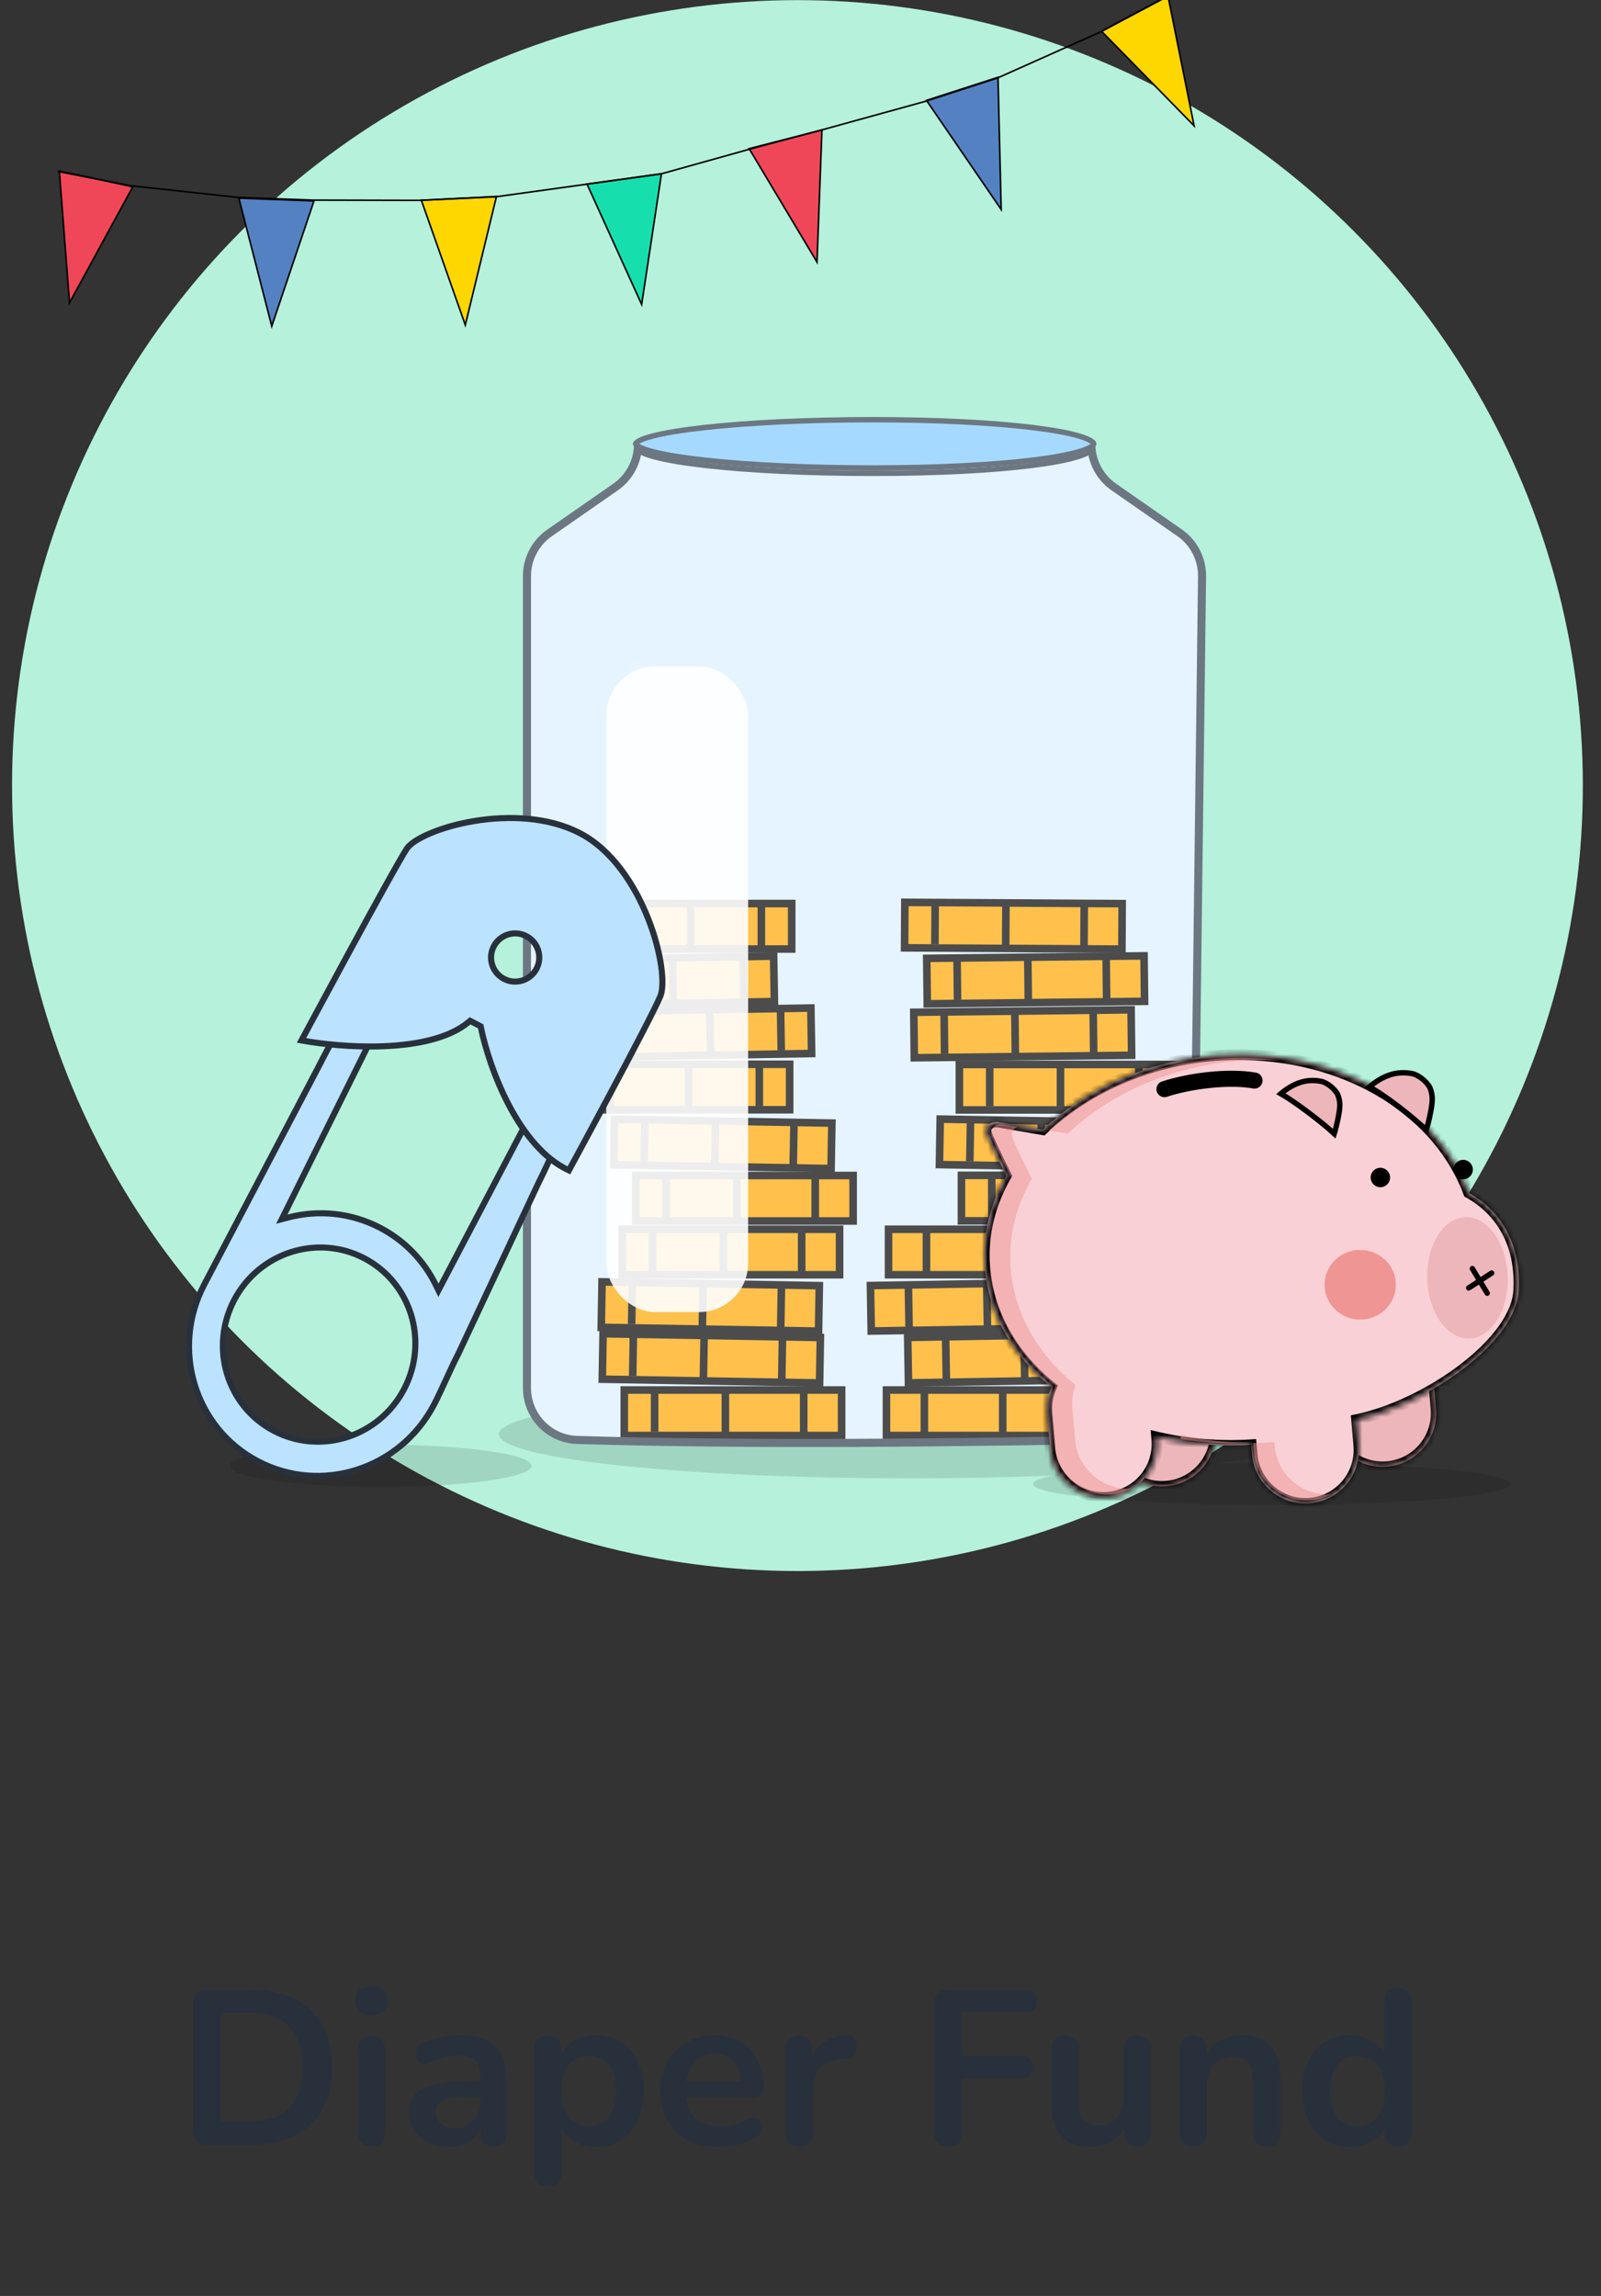 <svg width="265" height="380" viewBox="0 0 265 380" fill="none" xmlns="http://www.w3.org/2000/svg">
<rect x="0" y="0" width="265" height="380" fill="#333333" stroke="none"/>
<g clip-path="url(#clip0_3914_9129)">
<path d="M34.389 355C33.587 355 32.968 354.794 32.531 354.381C32.118 353.944 31.912 353.324 31.912 352.523V331.796C31.912 330.994 32.118 330.387 32.531 329.974C32.968 329.537 33.587 329.319 34.389 329.319H41.456C45.754 329.319 49.069 330.424 51.4 332.634C53.756 334.844 54.934 338.013 54.934 342.141C54.934 344.205 54.63 346.039 54.023 347.642C53.44 349.22 52.566 350.556 51.4 351.649C50.259 352.742 48.85 353.579 47.175 354.162C45.523 354.721 43.617 355 41.456 355H34.389ZM36.574 351.139H41.164C42.67 351.139 43.969 350.957 45.062 350.592C46.179 350.204 47.102 349.645 47.83 348.917C48.583 348.164 49.142 347.229 49.506 346.112C49.87 344.97 50.052 343.647 50.052 342.141C50.052 339.13 49.312 336.883 47.83 335.402C46.349 333.921 44.127 333.18 41.164 333.18H36.574V351.139ZM61.48 355.255C60.752 355.255 60.193 355.036 59.805 354.599C59.416 354.162 59.222 353.555 59.222 352.778V339.409C59.222 338.608 59.416 338.001 59.805 337.588C60.193 337.151 60.752 336.932 61.48 336.932C62.209 336.932 62.767 337.151 63.156 337.588C63.569 338.001 63.775 338.608 63.775 339.409V352.778C63.775 353.555 63.581 354.162 63.192 354.599C62.804 355.036 62.233 355.255 61.48 355.255ZM61.48 333.544C60.63 333.544 59.962 333.338 59.477 332.925C59.015 332.488 58.785 331.893 58.785 331.14C58.785 330.363 59.015 329.768 59.477 329.355C59.962 328.942 60.63 328.736 61.48 328.736C62.355 328.736 63.022 328.942 63.484 329.355C63.945 329.768 64.176 330.363 64.176 331.14C64.176 331.893 63.945 332.488 63.484 332.925C63.022 333.338 62.355 333.544 61.48 333.544ZM74.371 355.364C73.084 355.364 71.931 355.121 70.911 354.636C69.915 354.126 69.126 353.446 68.543 352.596C67.984 351.746 67.705 350.787 67.705 349.718C67.705 348.407 68.045 347.375 68.725 346.622C69.405 345.845 70.51 345.286 72.04 344.946C73.57 344.606 75.622 344.436 78.196 344.436H80.017V347.059H78.233C76.727 347.059 75.525 347.132 74.626 347.277C73.728 347.423 73.084 347.678 72.696 348.042C72.331 348.382 72.149 348.868 72.149 349.499C72.149 350.301 72.428 350.957 72.987 351.467C73.546 351.977 74.323 352.232 75.318 352.232C76.12 352.232 76.824 352.049 77.431 351.685C78.063 351.297 78.56 350.774 78.925 350.119C79.289 349.463 79.471 348.71 79.471 347.86V343.671C79.471 342.457 79.204 341.583 78.67 341.048C78.135 340.514 77.237 340.247 75.974 340.247C75.27 340.247 74.505 340.332 73.679 340.502C72.878 340.672 72.028 340.963 71.129 341.376C70.668 341.595 70.255 341.655 69.891 341.558C69.551 341.461 69.284 341.267 69.089 340.975C68.895 340.66 68.798 340.32 68.798 339.956C68.798 339.591 68.895 339.239 69.089 338.899C69.284 338.535 69.611 338.268 70.073 338.098C71.19 337.636 72.258 337.308 73.278 337.114C74.323 336.92 75.27 336.823 76.12 336.823C77.868 336.823 79.301 337.09 80.418 337.624C81.56 338.158 82.41 338.972 82.968 340.065C83.527 341.133 83.806 342.518 83.806 344.218V352.96C83.806 353.713 83.624 354.296 83.26 354.709C82.895 355.097 82.373 355.291 81.693 355.291C81.013 355.291 80.479 355.097 80.09 354.709C79.726 354.296 79.544 353.713 79.544 352.96V351.212H79.835C79.665 352.062 79.325 352.802 78.815 353.434C78.33 354.041 77.71 354.514 76.958 354.854C76.205 355.194 75.343 355.364 74.371 355.364ZM90.686 361.848C89.958 361.848 89.399 361.654 89.01 361.265C88.622 360.877 88.428 360.306 88.428 359.553V339.191C88.428 338.438 88.622 337.867 89.01 337.478C89.399 337.09 89.945 336.896 90.65 336.896C91.378 336.896 91.937 337.09 92.325 337.478C92.714 337.867 92.908 338.438 92.908 339.191V342.032L92.507 340.939C92.872 339.701 93.612 338.705 94.73 337.952C95.871 337.199 97.195 336.823 98.7 336.823C100.254 336.823 101.614 337.199 102.78 337.952C103.97 338.705 104.893 339.773 105.548 341.158C106.204 342.518 106.532 344.157 106.532 346.075C106.532 347.97 106.204 349.621 105.548 351.029C104.893 352.414 103.982 353.482 102.816 354.235C101.651 354.988 100.279 355.364 98.7 355.364C97.219 355.364 95.919 355 94.802 354.271C93.685 353.519 92.933 352.547 92.544 351.357H92.981V359.553C92.981 360.306 92.775 360.877 92.362 361.265C91.973 361.654 91.415 361.848 90.686 361.848ZM97.425 351.904C98.324 351.904 99.113 351.685 99.793 351.248C100.473 350.811 100.995 350.167 101.359 349.317C101.748 348.443 101.942 347.362 101.942 346.075C101.942 344.133 101.529 342.688 100.704 341.74C99.878 340.769 98.785 340.283 97.425 340.283C96.527 340.283 95.737 340.502 95.057 340.939C94.377 341.352 93.843 341.995 93.455 342.87C93.09 343.72 92.908 344.788 92.908 346.075C92.908 347.994 93.321 349.451 94.147 350.447C94.972 351.418 96.065 351.904 97.425 351.904ZM119.049 355.364C117.033 355.364 115.297 354.988 113.84 354.235C112.383 353.482 111.253 352.414 110.452 351.029C109.675 349.645 109.286 348.006 109.286 346.112C109.286 344.266 109.663 342.651 110.416 341.267C111.193 339.883 112.249 338.802 113.585 338.025C114.945 337.223 116.487 336.823 118.211 336.823C119.474 336.823 120.603 337.029 121.599 337.442C122.619 337.855 123.481 338.45 124.185 339.227C124.914 340.004 125.46 340.951 125.824 342.068C126.213 343.161 126.407 344.4 126.407 345.784C126.407 346.221 126.249 346.561 125.934 346.804C125.642 347.022 125.217 347.132 124.659 347.132H112.965V344.509H123.202L122.619 345.055C122.619 343.938 122.449 343.003 122.109 342.25C121.793 341.498 121.319 340.927 120.688 340.538C120.081 340.126 119.316 339.919 118.393 339.919C117.373 339.919 116.499 340.162 115.77 340.648C115.066 341.109 114.52 341.777 114.131 342.651C113.767 343.501 113.585 344.521 113.585 345.711V345.966C113.585 347.957 114.046 349.451 114.969 350.447C115.916 351.418 117.3 351.904 119.122 351.904C119.753 351.904 120.457 351.831 121.234 351.685C122.036 351.515 122.789 351.236 123.493 350.847C124.003 350.556 124.452 350.434 124.841 350.483C125.229 350.507 125.533 350.641 125.751 350.884C125.994 351.127 126.14 351.43 126.189 351.794C126.237 352.134 126.164 352.487 125.97 352.851C125.8 353.215 125.496 353.531 125.059 353.798C124.209 354.332 123.226 354.733 122.109 355C121.016 355.243 119.996 355.364 119.049 355.364ZM132.344 355.291C131.592 355.291 131.009 355.097 130.596 354.709C130.207 354.296 130.013 353.713 130.013 352.96V339.191C130.013 338.438 130.207 337.867 130.596 337.478C130.985 337.09 131.531 336.896 132.235 336.896C132.939 336.896 133.486 337.09 133.874 337.478C134.263 337.867 134.457 338.438 134.457 339.191V341.485H134.093C134.433 340.028 135.101 338.923 136.096 338.171C137.092 337.418 138.416 336.968 140.067 336.823C140.577 336.774 140.978 336.908 141.269 337.223C141.585 337.515 141.767 337.976 141.816 338.608C141.864 339.215 141.718 339.713 141.378 340.101C141.063 340.466 140.577 340.684 139.921 340.757L139.12 340.83C137.639 340.975 136.521 341.437 135.769 342.214C135.016 342.967 134.639 344.035 134.639 345.42V352.96C134.639 353.713 134.445 354.296 134.057 354.709C133.668 355.097 133.097 355.291 132.344 355.291ZM157.009 355.291C156.256 355.291 155.661 355.085 155.224 354.672C154.811 354.235 154.605 353.616 154.605 352.814V331.796C154.605 330.994 154.811 330.387 155.224 329.974C155.661 329.537 156.28 329.319 157.082 329.319H169.795C170.426 329.319 170.9 329.477 171.216 329.792C171.531 330.108 171.689 330.557 171.689 331.14C171.689 331.747 171.531 332.221 171.216 332.561C170.9 332.876 170.426 333.034 169.795 333.034H159.267V340.283H169.03C169.637 340.283 170.098 340.441 170.414 340.757C170.754 341.073 170.924 341.522 170.924 342.105C170.924 342.712 170.754 343.185 170.414 343.525C170.098 343.841 169.637 343.999 169.03 343.999H159.267V352.814C159.267 354.466 158.515 355.291 157.009 355.291ZM180.608 355.364C179.126 355.364 177.9 355.097 176.928 354.563C175.957 354.004 175.228 353.179 174.743 352.086C174.281 350.993 174.051 349.633 174.051 348.006V339.191C174.051 338.413 174.245 337.843 174.633 337.478C175.022 337.09 175.581 336.896 176.309 336.896C177.038 336.896 177.596 337.09 177.985 337.478C178.398 337.843 178.604 338.413 178.604 339.191V348.079C178.604 349.342 178.859 350.277 179.369 350.884C179.879 351.491 180.693 351.794 181.81 351.794C183.024 351.794 184.02 351.382 184.797 350.556C185.574 349.706 185.962 348.589 185.962 347.205V339.191C185.962 338.413 186.157 337.843 186.545 337.478C186.934 337.09 187.492 336.896 188.221 336.896C188.949 336.896 189.508 337.09 189.897 337.478C190.309 337.843 190.516 338.413 190.516 339.191V352.96C190.516 354.514 189.775 355.291 188.294 355.291C187.589 355.291 187.043 355.097 186.654 354.709C186.266 354.296 186.072 353.713 186.072 352.96V350.192L186.582 351.284C186.072 352.596 185.295 353.604 184.25 354.308C183.23 355.012 182.016 355.364 180.608 355.364ZM197.514 355.291C196.785 355.291 196.226 355.097 195.838 354.709C195.449 354.296 195.255 353.713 195.255 352.96V339.191C195.255 338.438 195.449 337.867 195.838 337.478C196.226 337.09 196.773 336.896 197.477 336.896C198.181 336.896 198.728 337.09 199.116 337.478C199.505 337.867 199.699 338.438 199.699 339.191V341.668L199.298 340.757C199.833 339.47 200.658 338.498 201.776 337.843C202.917 337.163 204.204 336.823 205.637 336.823C207.07 336.823 208.247 337.09 209.17 337.624C210.093 338.158 210.785 338.972 211.247 340.065C211.708 341.133 211.939 342.493 211.939 344.145V352.96C211.939 353.713 211.744 354.296 211.356 354.709C210.967 355.097 210.409 355.291 209.68 355.291C208.952 355.291 208.381 355.097 207.968 354.709C207.58 354.296 207.385 353.713 207.385 352.96V344.363C207.385 342.979 207.118 341.971 206.584 341.34C206.074 340.708 205.273 340.393 204.18 340.393C202.844 340.393 201.776 340.818 200.974 341.668C200.197 342.493 199.808 343.598 199.808 344.982V352.96C199.808 354.514 199.043 355.291 197.514 355.291ZM223.412 355.364C221.858 355.364 220.486 354.988 219.296 354.235C218.13 353.482 217.219 352.414 216.564 351.029C215.908 349.621 215.58 347.97 215.58 346.075C215.58 344.157 215.908 342.518 216.564 341.158C217.219 339.773 218.13 338.705 219.296 337.952C220.486 337.199 221.858 336.823 223.412 336.823C224.893 336.823 226.18 337.187 227.273 337.916C228.39 338.644 229.143 339.603 229.532 340.793H229.131V331.322C229.131 330.569 229.325 329.999 229.714 329.61C230.102 329.222 230.661 329.027 231.389 329.027C232.118 329.027 232.677 329.222 233.065 329.61C233.478 329.999 233.684 330.569 233.684 331.322V352.96C233.684 353.713 233.49 354.296 233.102 354.709C232.713 355.097 232.154 355.291 231.426 355.291C230.697 355.291 230.139 355.097 229.75 354.709C229.362 354.296 229.167 353.713 229.167 352.96V350.119L229.568 351.212C229.204 352.474 228.463 353.482 227.346 354.235C226.229 354.988 224.918 355.364 223.412 355.364ZM224.687 351.904C225.585 351.904 226.375 351.685 227.055 351.248C227.735 350.811 228.257 350.167 228.621 349.317C229.01 348.443 229.204 347.362 229.204 346.075C229.204 344.133 228.791 342.688 227.965 341.74C227.14 340.769 226.047 340.283 224.687 340.283C223.788 340.283 222.999 340.502 222.319 340.939C221.639 341.352 221.105 341.995 220.716 342.87C220.352 343.72 220.17 344.788 220.17 346.075C220.17 347.994 220.583 349.451 221.408 350.447C222.234 351.418 223.327 351.904 224.687 351.904Z" fill="#28313B"/>
<circle cx="131.994" cy="130.02" r="130" fill="#B5F1DB"/>
<ellipse cx="150.416" cy="237.383" rx="67.854" ry="7.293" fill="black" fill-opacity="0.12"/>
<path d="M87 229.702V95.343C87 92.428 88.427 89.697 90.82 88.033L101.746 80.434C104.029 78.847 105.39 76.242 105.39 73.461L180.854 73.461C180.854 76.242 182.215 78.847 184.498 80.434L191.871 85.562L195.366 87.992C197.791 89.679 199.222 92.459 199.185 95.413L197.517 229.642C197.458 234.441 193.612 238.33 188.813 238.426C159.683 239.007 124.399 239.413 95.533 238.548C90.76 238.405 87 234.477 87 229.702Z" fill="#DCF0FF" stroke="#6C7782" stroke-width="0.89"/>
<path d="M181.042 73.459C181.042 73.514 180.989 73.698 180.54 73.974C180.12 74.233 179.469 74.498 178.582 74.759C176.816 75.28 174.219 75.755 170.932 76.156C164.366 76.956 155.117 77.452 144.415 77.452C133.713 77.452 123.815 76.956 116.599 76.155C112.989 75.754 110.065 75.279 108.051 74.755C107.041 74.493 106.285 74.225 105.791 73.961C105.543 73.828 105.384 73.709 105.292 73.609C105.201 73.512 105.201 73.464 105.201 73.459C105.201 73.453 105.201 73.405 105.292 73.308C105.384 73.209 105.543 73.089 105.791 72.957C106.285 72.692 107.041 72.424 108.051 72.162C110.065 71.638 112.989 71.163 116.599 70.762C123.815 69.961 133.713 69.465 144.415 69.465C155.117 69.465 164.366 69.961 170.932 70.762C174.219 71.162 176.816 71.637 178.582 72.158C179.469 72.419 180.12 72.685 180.54 72.943C180.989 73.219 181.042 73.403 181.042 73.459Z" fill="#A6D9FF" stroke="#6C7782" stroke-width="0.89"/>
<rect x="99.519" y="219.688" width="7.529" height="35.974" transform="rotate(-89 99.519 219.688)" fill="#FFA700" stroke="black" stroke-width="1.255"/>
<line x1="104.55" y1="219.149" x2="104.674" y2="212.039" stroke="black" stroke-width="1.255"/>
<line x1="116.252" y1="219.77" x2="116.383" y2="212.242" stroke="black" stroke-width="1.255"/>
<line x1="129.212" y1="220.415" x2="129.344" y2="212.887" stroke="black" stroke-width="1.255"/>
<rect x="102.995" y="210.986" width="7.529" height="35.974" transform="rotate(-90 102.995 210.986)" fill="#FFA700" stroke="black" stroke-width="1.255"/>
<line x1="108.015" y1="210.363" x2="108.015" y2="203.252" stroke="black" stroke-width="1.255"/>
<line x1="119.728" y1="210.777" x2="119.728" y2="203.248" stroke="black" stroke-width="1.255"/>
<line x1="132.693" y1="211.191" x2="132.693" y2="203.662" stroke="black" stroke-width="1.255"/>
<rect x="99.691" y="228.27" width="7.529" height="35.974" transform="rotate(-89 99.691 228.27)" fill="#FFA700" stroke="black" stroke-width="1.255"/>
<line x1="104.722" y1="227.731" x2="104.846" y2="220.621" stroke="black" stroke-width="1.255"/>
<line x1="116.423" y1="228.352" x2="116.555" y2="220.824" stroke="black" stroke-width="1.255"/>
<line x1="129.384" y1="228.997" x2="129.516" y2="221.469" stroke="black" stroke-width="1.255"/>
<rect x="103.333" y="237.591" width="7.529" height="35.974" transform="rotate(-90 103.333 237.591)" fill="#FFA700" stroke="black" stroke-width="1.255"/>
<line x1="108.353" y1="236.969" x2="108.353" y2="229.858" stroke="black" stroke-width="1.255"/>
<line x1="120.066" y1="237.383" x2="120.066" y2="229.853" stroke="black" stroke-width="1.255"/>
<line x1="133.031" y1="237.797" x2="133.031" y2="230.268" stroke="black" stroke-width="1.255"/>
<rect x="158.799" y="183.708" width="7.529" height="35.974" transform="rotate(-90 158.799 183.708)" fill="#FFA700" stroke="black" stroke-width="1.255"/>
<line x1="163.82" y1="183.086" x2="163.82" y2="175.975" stroke="black" stroke-width="1.255"/>
<line x1="175.533" y1="183.5" x2="175.533" y2="175.971" stroke="black" stroke-width="1.255"/>
<line x1="188.498" y1="183.914" x2="188.498" y2="176.385" stroke="black" stroke-width="1.255"/>
<rect x="155.496" y="192.751" width="7.529" height="35.974" transform="rotate(-89 155.496 192.751)" fill="#FFA700" stroke="black" stroke-width="1.255"/>
<line x1="160.527" y1="192.212" x2="160.651" y2="185.102" stroke="black" stroke-width="1.255"/>
<line x1="172.228" y1="192.833" x2="172.36" y2="185.305" stroke="black" stroke-width="1.255"/>
<line x1="185.189" y1="193.477" x2="185.32" y2="185.949" stroke="black" stroke-width="1.255"/>
<rect x="159.139" y="202.06" width="7.529" height="35.974" transform="rotate(-90 159.139 202.06)" fill="#FFA700" stroke="black" stroke-width="1.255"/>
<line x1="164.16" y1="201.438" x2="164.16" y2="194.326" stroke="black" stroke-width="1.255"/>
<line x1="175.873" y1="201.852" x2="175.873" y2="194.322" stroke="black" stroke-width="1.255"/>
<line x1="188.837" y1="202.266" x2="188.837" y2="194.736" stroke="black" stroke-width="1.255"/>
<rect x="101.593" y="192.782" width="7.529" height="35.974" transform="rotate(-89 101.593 192.782)" fill="#FFA700" stroke="black" stroke-width="1.255"/>
<line x1="106.625" y1="192.243" x2="106.749" y2="185.133" stroke="black" stroke-width="1.255"/>
<line x1="118.326" y1="192.864" x2="118.457" y2="185.336" stroke="black" stroke-width="1.255"/>
<line x1="131.287" y1="193.509" x2="131.418" y2="185.98" stroke="black" stroke-width="1.255"/>
<rect x="105.239" y="202.087" width="7.529" height="35.974" transform="rotate(-90 105.239 202.087)" fill="#FFA700" stroke="black" stroke-width="1.255"/>
<line x1="110.259" y1="201.465" x2="110.259" y2="194.354" stroke="black" stroke-width="1.255"/>
<line x1="121.972" y1="201.879" x2="121.972" y2="194.35" stroke="black" stroke-width="1.255"/>
<line x1="134.937" y1="202.293" x2="134.937" y2="194.764" stroke="black" stroke-width="1.255"/>
<rect x="151.337" y="175.072" width="7.529" height="35.974" transform="rotate(-90.657 151.337 175.072)" fill="#FFA700" stroke="black" stroke-width="1.255"/>
<line x1="156.349" y1="174.39" x2="156.268" y2="167.279" stroke="black" stroke-width="1.255"/>
<line x1="168.064" y1="174.671" x2="167.978" y2="167.142" stroke="black" stroke-width="1.255"/>
<line x1="181.035" y1="174.941" x2="180.948" y2="167.412" stroke="black" stroke-width="1.255"/>
<rect x="149.727" y="156.876" width="7.529" height="35.974" transform="rotate(-89.657 149.727 156.876)" fill="#FFA700" stroke="black" stroke-width="1.255"/>
<line x1="154.75" y1="156.277" x2="154.792" y2="149.167" stroke="black" stroke-width="1.255"/>
<line x1="166.46" y1="156.766" x2="166.506" y2="149.237" stroke="black" stroke-width="1.255"/>
<line x1="179.421" y1="157.266" x2="179.466" y2="149.737" stroke="black" stroke-width="1.255"/>
<rect x="153.48" y="166.143" width="7.529" height="35.974" transform="rotate(-90.657 153.48 166.143)" fill="#FFA700" stroke="black" stroke-width="1.255"/>
<line x1="158.492" y1="165.46" x2="158.41" y2="158.35" stroke="black" stroke-width="1.255"/>
<line x1="170.207" y1="165.742" x2="170.12" y2="158.213" stroke="black" stroke-width="1.255"/>
<line x1="183.177" y1="166.011" x2="183.091" y2="158.482" stroke="black" stroke-width="1.255"/>
<rect x="-0.638" y="-0.616" width="7.529" height="35.974" transform="matrix(-0.017 -1 -1 0.017 179.553 219.061)" fill="#FFA700" stroke="black" stroke-width="1.255"/>
<line y1="-0.627" x2="7.111" y2="-0.627" transform="matrix(-0.017 -1 -1 0.017 174.521 219.16)" stroke="black" stroke-width="1.255"/>
<line y1="-0.627" x2="7.529" y2="-0.627" transform="matrix(-0.017 -1 -1 0.017 162.82 219.781)" stroke="black" stroke-width="1.255"/>
<line y1="-0.627" x2="7.529" y2="-0.627" transform="matrix(-0.017 -1 -1 0.017 149.859 220.426)" stroke="black" stroke-width="1.255"/>
<rect x="-0.627" y="-0.627" width="7.529" height="35.974" transform="matrix(0 -1 -1 0 182.419 210.358)" fill="#FFA700" stroke="black" stroke-width="1.255"/>
<line y1="-0.627" x2="7.111" y2="-0.627" transform="matrix(0 -1 -1 0 177.398 210.363)" stroke="black" stroke-width="1.255"/>
<line y1="-0.627" x2="7.529" y2="-0.627" transform="matrix(-8.74228e-08 -1 -1 8.74228e-08 165.686 210.777)" stroke="black" stroke-width="1.255"/>
<line y1="-0.627" x2="7.529" y2="-0.627" transform="matrix(0 -1 -1 0 152.721 211.191)" stroke="black" stroke-width="1.255"/>
<rect x="-0.638" y="-0.616" width="7.529" height="35.974" transform="matrix(-0.017 -1 -1 0.017 185.719 227.643)" fill="#FFA700" stroke="black" stroke-width="1.255"/>
<line y1="-0.627" x2="7.111" y2="-0.627" transform="matrix(-0.017 -1 -1 0.017 180.688 227.742)" stroke="black" stroke-width="1.255"/>
<line y1="-0.627" x2="7.529" y2="-0.627" transform="matrix(-0.017 -1 -1 0.017 168.986 228.363)" stroke="black" stroke-width="1.255"/>
<line y1="-0.627" x2="7.529" y2="-0.627" transform="matrix(-0.017 -1 -1 0.017 156.025 229.008)" stroke="black" stroke-width="1.255"/>
<rect x="-0.627" y="-0.627" width="7.529" height="35.974" transform="matrix(0 -1 -1 0 182.075 236.964)" fill="#FFA700" stroke="black" stroke-width="1.255"/>
<line y1="-0.627" x2="7.111" y2="-0.627" transform="matrix(0 -1 -1 0 177.055 236.969)" stroke="black" stroke-width="1.255"/>
<line y1="-0.627" x2="7.529" y2="-0.627" transform="matrix(-8.74228e-08 -1 -1 8.74228e-08 165.342 237.383)" stroke="black" stroke-width="1.255"/>
<line y1="-0.627" x2="7.529" y2="-0.627" transform="matrix(0 -1 -1 0 152.377 237.797)" stroke="black" stroke-width="1.255"/>
<rect x="-0.638" y="-0.616" width="7.529" height="35.974" transform="matrix(-0.017 -1 -1 0.017 127.555 165.147)" fill="#FFA700" stroke="black" stroke-width="1.255"/>
<line y1="-0.627" x2="7.111" y2="-0.627" transform="matrix(-0.017 -1 -1 0.017 122.523 165.246)" stroke="black" stroke-width="1.255"/>
<line y1="-0.627" x2="7.529" y2="-0.627" transform="matrix(-0.017 -1 -1 0.017 110.822 165.867)" stroke="black" stroke-width="1.255"/>
<line y1="-0.627" x2="7.529" y2="-0.627" transform="matrix(-0.017 -1 -1 0.017 97.861 166.512)" stroke="black" stroke-width="1.255"/>
<rect x="-0.627" y="-0.627" width="7.529" height="35.974" transform="matrix(0 -1 -1 0 130.419 156.448)" fill="#FFA700" stroke="black" stroke-width="1.255"/>
<line y1="-0.627" x2="7.111" y2="-0.627" transform="matrix(0 -1 -1 0 125.398 156.453)" stroke="black" stroke-width="1.255"/>
<line y1="-0.627" x2="7.529" y2="-0.627" transform="matrix(-8.74228e-08 -1 -1 8.74228e-08 113.686 156.867)" stroke="black" stroke-width="1.255"/>
<line y1="-0.627" x2="7.529" y2="-0.627" transform="matrix(0 -1 -1 0 100.721 157.281)" stroke="black" stroke-width="1.255"/>
<rect x="-0.638" y="-0.616" width="7.529" height="35.974" transform="matrix(-0.017 -1 -1 0.017 133.717 173.737)" fill="#FFA700" stroke="black" stroke-width="1.255"/>
<line y1="-0.627" x2="7.111" y2="-0.627" transform="matrix(-0.017 -1 -1 0.017 128.686 173.836)" stroke="black" stroke-width="1.255"/>
<line y1="-0.627" x2="7.529" y2="-0.627" transform="matrix(-0.017 -1 -1 0.017 116.984 174.457)" stroke="black" stroke-width="1.255"/>
<line y1="-0.627" x2="7.529" y2="-0.627" transform="matrix(-0.017 -1 -1 0.017 104.023 175.102)" stroke="black" stroke-width="1.255"/>
<rect x="-0.627" y="-0.627" width="7.529" height="35.974" transform="matrix(0 -1 -1 0 130.077 183.05)" fill="#FFA700" stroke="black" stroke-width="1.255"/>
<line y1="-0.627" x2="7.111" y2="-0.627" transform="matrix(0 -1 -1 0 125.057 183.055)" stroke="black" stroke-width="1.255"/>
<line y1="-0.627" x2="7.529" y2="-0.627" transform="matrix(-8.74228e-08 -1 -1 8.74228e-08 113.344 183.469)" stroke="black" stroke-width="1.255"/>
<line y1="-0.627" x2="7.529" y2="-0.627" transform="matrix(0 -1 -1 0 100.379 183.883)" stroke="black" stroke-width="1.255"/>
<path d="M102.002 80.8C104.084 79.352 105.438 77.1 105.762 74.619C105.83 74.663 105.901 74.704 105.975 74.745C106.545 75.06 107.357 75.35 108.362 75.619C110.378 76.158 113.273 76.64 116.819 77.042C123.918 77.848 133.692 78.345 144.417 78.345C155.142 78.345 164.271 77.848 170.727 77.042C173.951 76.639 176.527 76.157 178.305 75.615C179.191 75.345 179.906 75.052 180.408 74.731C180.437 74.713 180.465 74.694 180.493 74.675C180.83 77.133 182.179 79.362 184.246 80.8L195.113 88.358C197.418 89.96 198.777 92.601 198.742 95.407L197.074 229.637C197.017 234.196 193.363 237.89 188.807 237.98C159.677 238.561 124.403 238.968 95.548 238.103C91.02 237.967 87.447 234.239 87.447 229.702V95.343C87.447 92.573 88.803 89.979 91.076 88.398L102.002 80.8Z" fill="white" fill-opacity="0.3" stroke="#6C7782" stroke-width="0.89"/>
<rect x="100.357" y="110.305" width="23.475" height="106.852" rx="8.095" fill="white" fill-opacity="0.9"/>
<ellipse cx="210.494" cy="245.609" rx="39.5" ry="3.5" fill="black" fill-opacity="0.12"/>
<mask id="path-89-inside-1_3914_9129" fill="white">
<path fill-rule="evenodd" clip-rule="evenodd" d="M227.594 219.233C232.473 218.813 236.769 222.429 237.189 227.308L237.691 233.151C238.111 238.03 234.496 242.326 229.617 242.746C224.737 243.166 220.442 239.55 220.022 234.671L219.519 228.828C219.099 223.949 222.714 219.653 227.594 219.233ZM191.07 222.468C195.95 222.048 200.246 225.663 200.665 230.542L201.168 236.385C201.588 241.264 197.973 245.56 193.093 245.98C188.214 246.4 183.918 242.785 183.498 237.905L182.996 232.063C182.576 227.183 186.191 222.887 191.07 222.468Z"/>
</mask>
<path fill-rule="evenodd" clip-rule="evenodd" d="M227.594 219.233C232.473 218.813 236.769 222.429 237.189 227.308L237.691 233.151C238.111 238.03 234.496 242.326 229.617 242.746C224.737 243.166 220.442 239.55 220.022 234.671L219.519 228.828C219.099 223.949 222.714 219.653 227.594 219.233ZM191.07 222.468C195.95 222.048 200.246 225.663 200.665 230.542L201.168 236.385C201.588 241.264 197.973 245.56 193.093 245.98C188.214 246.4 183.918 242.785 183.498 237.905L182.996 232.063C182.576 227.183 186.191 222.887 191.07 222.468Z" fill="#ECB6BB"/>
<path d="M237.189 227.308L236.304 227.384L237.189 227.308ZM227.594 219.233L227.67 220.118L227.67 220.118L227.594 219.233ZM237.691 233.151L236.807 233.227L236.807 233.227L237.691 233.151ZM229.617 242.746L229.693 243.63L229.693 243.63L229.617 242.746ZM220.022 234.671L220.906 234.595L220.906 234.595L220.022 234.671ZM219.519 228.828L218.635 228.904L218.635 228.904L219.519 228.828ZM200.665 230.542L199.781 230.618L199.781 230.618L200.665 230.542ZM191.07 222.468L190.994 221.583L190.994 221.583L191.07 222.468ZM201.168 236.385L200.284 236.461L200.284 236.461L201.168 236.385ZM193.093 245.98L193.169 246.865L193.169 246.865L193.093 245.98ZM183.498 237.905L184.383 237.829L184.383 237.829L183.498 237.905ZM182.996 232.063L183.88 231.987L183.88 231.987L182.996 232.063ZM236.304 227.384C235.926 222.993 232.061 219.74 227.67 220.118L227.518 218.349C232.886 217.887 237.611 221.864 238.073 227.232L236.304 227.384ZM236.807 233.227L236.304 227.384L238.073 227.232L238.576 233.075L236.807 233.227ZM229.541 241.861C233.932 241.483 237.185 237.618 236.807 233.227L238.576 233.075C239.038 238.442 235.061 243.168 229.693 243.63L229.541 241.861ZM220.906 234.595C221.284 238.986 225.15 242.239 229.541 241.861L229.693 243.63C224.325 244.092 219.599 240.115 219.137 234.747L220.906 234.595ZM220.404 228.752L220.906 234.595L219.137 234.747L218.635 228.904L220.404 228.752ZM227.67 220.118C223.279 220.496 220.026 224.361 220.404 228.752L218.635 228.904C218.173 223.537 222.15 218.811 227.518 218.349L227.67 220.118ZM199.781 230.618C199.403 226.228 195.537 222.974 191.146 223.352L190.994 221.583C196.362 221.121 201.088 225.098 201.55 230.466L199.781 230.618ZM200.284 236.461L199.781 230.618L201.55 230.466L202.053 236.309L200.284 236.461ZM193.017 245.096C197.408 244.718 200.661 240.852 200.284 236.461L202.053 236.309C202.514 241.677 198.537 246.403 193.169 246.865L193.017 245.096ZM184.383 237.829C184.761 242.22 188.626 245.473 193.017 245.096L193.169 246.865C187.802 247.326 183.076 243.349 182.614 237.981L184.383 237.829ZM183.88 231.987L184.383 237.829L182.614 237.981L182.111 232.139L183.88 231.987ZM191.146 223.352C186.756 223.73 183.502 227.596 183.88 231.987L182.111 232.139C181.649 226.771 185.626 222.045 190.994 221.583L191.146 223.352Z" fill="black" mask="url(#path-89-inside-1_3914_9129)"/>
<mask id="path-91-inside-2_3914_9129" fill="white">
<path fill-rule="evenodd" clip-rule="evenodd" d="M191.445 237.838C194.964 238.66 198.702 239.136 202.594 239.22C204.114 239.253 205.619 239.219 207.103 239.123L207.241 240.726C207.66 245.605 211.956 249.22 216.836 248.8C221.715 248.38 225.33 244.085 224.91 239.205L224.545 234.959C236.027 232.604 251.207 222.121 251.396 213.336C251.728 205.877 248.479 200.429 243.089 197.41C238.305 184.492 224.089 174.949 205.996 174.56C192.89 174.278 180.658 179.266 172.606 186.976L165.415 185.749C164.081 185.452 162.748 186.335 163.359 187.849C163.97 189.363 165.75 192.984 166.564 194.605C164.331 198.493 163.039 202.737 162.944 207.139C162.753 216.004 166.957 223.864 174.016 229.587C173.44 230.9 173.175 232.373 173.306 233.902L173.809 239.745C174.229 244.624 178.525 248.24 183.404 247.82C188.283 247.4 191.898 243.104 191.479 238.225L191.445 237.838Z"/>
</mask>
<path fill-rule="evenodd" clip-rule="evenodd" d="M191.445 237.838C194.964 238.66 198.702 239.136 202.594 239.22C204.114 239.253 205.619 239.219 207.103 239.123L207.241 240.726C207.66 245.605 211.956 249.22 216.836 248.8C221.715 248.38 225.33 244.085 224.91 239.205L224.545 234.959C236.027 232.604 251.207 222.121 251.396 213.336C251.728 205.877 248.479 200.429 243.089 197.41C238.305 184.492 224.089 174.949 205.996 174.56C192.89 174.278 180.658 179.266 172.606 186.976L165.415 185.749C164.081 185.452 162.748 186.335 163.359 187.849C163.97 189.363 165.75 192.984 166.564 194.605C164.331 198.493 163.039 202.737 162.944 207.139C162.753 216.004 166.957 223.864 174.016 229.587C173.44 230.9 173.175 232.373 173.306 233.902L173.809 239.745C174.229 244.624 178.525 248.24 183.404 247.82C188.283 247.4 191.898 243.104 191.479 238.225L191.445 237.838Z" fill="#F9D0D5"/>
<path d="M191.445 237.838L190.561 237.914L190.456 236.695L191.647 236.973L191.445 237.838ZM207.103 239.123L207.045 238.237L207.913 238.181L207.987 239.047L207.103 239.123ZM207.241 240.726L206.356 240.802L206.356 240.802L207.241 240.726ZM216.836 248.8L216.759 247.916L216.759 247.916L216.836 248.8ZM224.91 239.205L224.026 239.281L224.026 239.281L224.91 239.205ZM224.545 234.959L223.66 235.035L223.593 234.248L224.367 234.089L224.545 234.959ZM251.396 213.336L250.508 213.317L250.508 213.307L250.509 213.297L251.396 213.336ZM243.089 197.41L242.655 198.185L242.369 198.025L242.256 197.718L243.089 197.41ZM172.606 186.976L173.22 187.617L172.898 187.926L172.457 187.851L172.606 186.976ZM165.415 185.749L165.265 186.624L165.243 186.62L165.222 186.616L165.415 185.749ZM163.359 187.849L164.182 187.517L164.182 187.517L163.359 187.849ZM166.564 194.605L167.358 194.207L167.572 194.633L167.334 195.047L166.564 194.605ZM174.016 229.587L174.575 228.897L175.101 229.323L174.829 229.943L174.016 229.587ZM173.306 233.902L174.191 233.826L174.191 233.826L173.306 233.902ZM173.809 239.745L172.924 239.821L172.924 239.821L173.809 239.745ZM183.404 247.82L183.48 248.704L183.48 248.704L183.404 247.82ZM191.479 238.225L190.594 238.301L190.594 238.301L191.479 238.225ZM202.575 240.108C198.623 240.022 194.824 239.539 191.243 238.702L191.647 236.973C195.105 237.781 198.781 238.25 202.614 238.332L202.575 240.108ZM207.16 240.009C205.651 240.107 204.121 240.141 202.575 240.108L202.614 238.332C204.108 238.364 205.587 238.332 207.045 238.237L207.16 240.009ZM206.356 240.802L206.218 239.199L207.987 239.047L208.125 240.649L206.356 240.802ZM216.912 249.685C211.544 250.147 206.818 246.17 206.356 240.802L208.125 240.649C208.503 245.04 212.369 248.293 216.759 247.916L216.912 249.685ZM225.795 239.129C226.257 244.497 222.28 249.223 216.912 249.685L216.759 247.916C221.15 247.538 224.403 243.672 224.026 239.281L225.795 239.129ZM225.429 234.883L225.795 239.129L224.026 239.281L223.66 235.035L225.429 234.883ZM252.283 213.355C252.231 215.798 251.142 218.274 249.455 220.61C247.761 222.954 245.419 225.221 242.744 227.264C237.402 231.345 230.616 234.62 224.723 235.829L224.367 234.089C229.956 232.943 236.501 229.799 241.666 225.853C244.245 223.883 246.451 221.736 248.015 219.57C249.586 217.396 250.466 215.267 250.508 213.317L252.283 213.355ZM243.522 196.635C249.22 199.826 252.629 205.598 252.283 213.376L250.509 213.297C250.827 206.155 247.738 201.031 242.655 198.185L243.522 196.635ZM206.015 173.672C224.39 174.068 238.984 183.77 243.921 197.102L242.256 197.718C237.625 185.214 223.789 175.831 205.977 175.448L206.015 173.672ZM171.992 186.335C180.22 178.456 192.682 173.386 206.015 173.672L205.977 175.448C193.097 175.171 181.096 180.076 173.22 187.617L171.992 186.335ZM165.564 184.874L172.756 186.101L172.457 187.851L165.265 186.624L165.564 184.874ZM162.536 188.181C162.106 187.116 162.333 186.103 163.071 185.453C163.747 184.859 164.719 184.685 165.607 184.882L165.222 186.616C164.776 186.516 164.416 186.635 164.244 186.786C164.167 186.854 164.123 186.93 164.105 187.019C164.086 187.111 164.083 187.271 164.182 187.517L162.536 188.181ZM165.771 195.003C164.962 193.393 163.163 189.736 162.536 188.181L164.182 187.517C164.777 188.99 166.538 192.575 167.358 194.207L165.771 195.003ZM162.056 207.12C162.155 202.554 163.495 198.165 165.794 194.163L167.334 195.047C165.166 198.821 163.923 202.921 163.832 207.158L162.056 207.12ZM173.457 230.276C166.22 224.409 161.859 216.302 162.056 207.12L163.832 207.158C163.648 215.707 167.695 223.319 174.575 228.897L173.457 230.276ZM174.829 229.943C174.311 231.124 174.072 232.448 174.191 233.826L172.422 233.979C172.277 232.297 172.568 230.676 173.203 229.23L174.829 229.943ZM174.191 233.826L174.693 239.669L172.924 239.821L172.422 233.979L174.191 233.826ZM174.693 239.669C175.071 244.06 178.937 247.313 183.328 246.935L183.48 248.704C178.112 249.166 173.386 245.189 172.924 239.821L174.693 239.669ZM183.328 246.935C187.719 246.557 190.972 242.692 190.594 238.301L192.363 238.149C192.825 243.517 188.848 248.242 183.48 248.704L183.328 246.935ZM190.594 238.301L190.561 237.914L192.33 237.762L192.363 238.149L190.594 238.301Z" fill="black" mask="url(#path-91-inside-2_3914_9129)"/>
<path fill-rule="evenodd" clip-rule="evenodd" d="M195.433 238.175C195.446 237.941 195.45 237.705 195.445 237.467C198.901 238.263 202.57 238.725 206.39 238.807C206.415 238.808 206.44 238.808 206.465 238.809C205.306 238.862 204.135 238.877 202.955 238.852C200.372 238.796 197.859 238.566 195.433 238.175ZM207.41 238.819C208.593 238.821 209.766 238.784 210.926 238.707L210.981 239.328C211.402 244.095 215.569 247.648 220.326 247.33C219.328 247.852 218.211 248.19 217.018 248.292C212.198 248.706 207.955 245.134 207.539 240.315L207.41 238.819ZM212.154 175.57C210.26 175.309 208.31 175.153 206.313 175.11C193.517 174.835 181.566 179.635 173.612 187.086L176.762 187.62C184.713 180.068 196.793 175.183 209.738 175.462C210.552 175.48 211.357 175.516 212.154 175.57ZM168.378 186.504L166.231 186.139C164.914 185.846 163.598 186.716 164.201 188.209C164.805 189.702 166.563 193.271 167.367 194.869C165.162 198.702 163.885 202.886 163.792 207.225C163.604 215.964 167.756 223.712 174.728 229.353C174.159 230.65 173.897 232.105 174.028 233.615L174.521 239.343C174.937 244.162 179.181 247.733 184 247.319C185.187 247.217 186.297 246.883 187.292 246.366C182.541 246.676 178.382 243.126 177.961 238.363L177.492 233.047C177.374 231.709 177.564 230.415 178.003 229.236C171.126 223.64 167.037 215.991 167.222 207.372C167.315 203.059 168.591 198.902 170.796 195.093C169.992 193.504 168.232 189.957 167.629 188.473C167.233 187.5 167.663 186.793 168.378 186.504Z" fill="#EF9594" fill-opacity="0.5"/>
<ellipse cx="5.896" cy="5.762" rx="5.896" ry="5.762" transform="matrix(-1 -0.022 -0.022 1 231.166 207.008)" fill="#EF9594"/>
<path fill-rule="evenodd" clip-rule="evenodd" d="M242.146 195.184C241.258 195.165 240.554 194.43 240.573 193.542C240.592 192.654 241.327 191.95 242.215 191.969C243.103 191.988 243.807 192.724 243.788 193.611C243.769 194.499 243.033 195.203 242.146 195.184ZM228.446 196.497C227.559 196.478 226.854 195.743 226.873 194.855C226.893 193.967 227.628 193.263 228.516 193.282C229.403 193.301 230.108 194.036 230.088 194.924C230.069 195.812 229.334 196.516 228.446 196.497Z" fill="black"/>
<ellipse cx="6.663" cy="10.049" rx="6.663" ry="10.049" transform="matrix(-0.999 0.034 0.034 0.999 249.207 201.234)" fill="#ECB6BB"/>
<path d="M236.079 187.011C234.071 185.095 229.482 181.394 226.656 179.893C228.839 178.067 231.147 177.109 233.991 177.746C235.268 178.206 236.246 179.235 236.659 179.964C237.203 181.273 237.125 182.222 236.864 183.714C236.604 185.207 236.232 186.534 236.079 187.011Z" fill="#ECB6BB" stroke="black" stroke-width="0.888"/>
<path d="M220.843 187.636C218.96 185.853 214.408 182.388 212.006 181.013C214.053 179.314 216.216 178.423 218.884 179.016C220.081 179.444 220.998 180.402 221.386 181.08C221.896 182.298 221.823 183.181 221.579 184.569C221.335 185.958 220.986 187.192 220.843 187.636Z" fill="#ECB6BB" stroke="black" stroke-width="0.888"/>
<path d="M246.544 213.806C246.67 214.016 246.603 214.289 246.393 214.416C246.183 214.542 245.91 214.475 245.784 214.265L246.544 213.806ZM243.325 210.191C243.198 209.982 243.266 209.709 243.475 209.582C243.685 209.455 243.958 209.523 244.085 209.733L243.325 210.191ZM243.1 213.166L243.338 213.54C243.132 213.671 242.858 213.611 242.726 213.405C242.594 213.2 242.653 212.926 242.859 212.793L243.1 213.166ZM246.906 210.701L246.664 210.328C246.869 210.196 247.144 210.254 247.277 210.458C247.411 210.663 247.354 210.937 247.15 211.072L246.906 210.701ZM245.784 214.265L244.554 212.228L245.314 211.769L246.544 213.806L245.784 214.265ZM244.554 212.228L243.325 210.191L244.085 209.733L245.314 211.769L244.554 212.228ZM245.172 212.373L243.338 213.54L242.862 212.791L244.696 211.624L245.172 212.373ZM242.859 212.793L246.664 210.328L247.147 211.074L243.341 213.538L242.859 212.793ZM247.15 211.072L245.178 212.37L244.69 211.628L246.661 210.33L247.15 211.072Z" fill="black"/>
<path d="M207.652 178.841C203.379 178.079 196.929 178.879 192.744 180.263" stroke="black" stroke-width="2.663" stroke-linecap="round"/>
<ellipse cx="62.994" cy="242.609" rx="25" ry="3.5" fill="black" fill-opacity="0.12"/>
<path d="M52.617 176.765L52.617 176.765L52.62 176.76C55.11 171.891 56.632 169.227 57.864 167.912C58.467 167.269 58.954 167 59.403 166.922C59.86 166.843 60.366 166.945 61.044 167.226C61.699 167.497 62.082 167.803 62.303 168.095C62.52 168.382 62.605 168.687 62.607 169.008C62.613 169.691 62.253 170.417 61.918 171.055L61.918 171.055L61.913 171.064L47.137 200.789L46.645 201.779L47.715 201.501C52.681 200.209 58.093 200.681 62.957 203.234C67.09 205.404 70.21 208.752 72.133 212.666L72.571 213.557L73.032 212.678L88.084 184.003L88.095 183.982L88.104 183.961C88.242 183.626 88.581 183.172 89.124 182.937C89.644 182.713 90.433 182.655 91.56 183.247C92.131 183.546 92.506 183.865 92.726 184.281C92.946 184.697 93.048 185.283 92.925 186.192C92.674 188.037 91.527 190.976 89.068 195.911L89.068 195.911L89.063 195.922L75.882 224.03C75.232 225.27 74.543 226.769 73.86 228.256L73.849 228.279C73.157 229.785 72.471 231.278 71.821 232.515C66.22 243.185 53.173 247.355 42.687 241.85C32.201 236.345 28.222 223.239 33.823 212.569L52.617 176.765ZM38.764 215.163C34.63 223.039 37.559 232.737 45.329 236.816C53.1 240.895 62.745 237.798 66.88 229.922C71.014 222.045 68.085 212.347 60.315 208.268C52.544 204.189 42.899 207.286 38.764 215.163Z" fill="#BBE2FF" stroke="#28313B" stroke-width="1.008"/>
<path d="M78.114 169.108L77.816 168.952L77.557 169.168C74.332 171.857 68.988 172.942 63.508 173.161C58.404 173.365 53.288 172.816 49.899 172.205L50.243 171.563C50.671 170.767 51.285 169.625 52.028 168.244C53.515 165.481 55.522 161.761 57.601 157.932C61.768 150.256 66.201 142.186 67.343 140.456C67.579 140.098 68.023 139.683 68.684 139.243C69.339 138.807 70.177 138.366 71.165 137.944C73.141 137.102 75.688 136.354 78.504 135.888C84.149 134.954 90.787 135.168 96.053 137.934C101.3 140.689 105.048 146.396 107.268 152C108.375 154.793 109.092 157.536 109.425 159.831C109.592 160.978 109.661 162.006 109.638 162.867C109.614 163.736 109.497 164.402 109.313 164.846C108.455 166.919 104.624 174.219 100.985 181.039C99.171 184.441 97.41 187.711 96.103 190.131C95.45 191.341 94.91 192.339 94.533 193.033C94.384 193.309 94.26 193.538 94.165 193.713C90.009 191.79 86.731 187.619 84.307 183.049C81.809 178.342 80.264 173.298 79.608 170.101L79.56 169.868L79.349 169.757L78.114 169.108ZM83.416 162.009C85.367 163.033 87.779 162.282 88.803 160.331C89.827 158.38 89.076 155.968 87.125 154.944C85.174 153.919 82.762 154.671 81.738 156.622C80.713 158.573 81.465 160.985 83.416 162.009Z" fill="#BBE2FF" stroke="#28313B" stroke-width="1.008"/>
<path d="M51.969 33.254L44.981 53.989L39.536 32.797L51.969 33.254Z" fill="#5481C2" stroke="black" stroke-width="0.261"/>
<path d="M82.17 32.521L77.016 53.786L69.745 33.149L82.17 32.521Z" fill="#FFD700" stroke="black" stroke-width="0.261"/>
<path d="M109.487 28.755L106.207 50.388L97.164 30.463L109.487 28.755Z" fill="#16DFAD" stroke="black" stroke-width="0.261"/>
<path d="M136.049 21.512L135.233 43.378L123.998 24.602L136.049 21.512Z" fill="#F04758" stroke="black" stroke-width="0.261"/>
<path d="M165.191 12.794L165.717 34.669L153.352 16.616L165.191 12.794Z" fill="#5481C2" stroke="black" stroke-width="0.261"/>
<path d="M21.985 30.913L11.503 50.12L9.821 28.304L21.985 30.913Z" fill="#F04758" stroke="black" stroke-width="0.261"/>
<path d="M193.332 -0.636L197.648 20.815L182.336 5.184L193.332 -0.636Z" fill="#FFD700" stroke="black" stroke-width="0.261"/>
<path d="M193.4 -0.754L182.054 5.336L165.123 12.902L153.331 16.729L136.394 21.401L124.088 24.686L109.438 28.779L97.047 30.497L82.117 32.566L69.263 33.164L51.848 33.123L39.331 32.666L21.788 30.757L9.573 28.372" stroke="black" stroke-width="0.261"/>
</g>
<defs>
<clipPath id="clip0_3914_9129">
<rect width="265" height="380" fill="white"/>
</clipPath>
</defs>
</svg>
